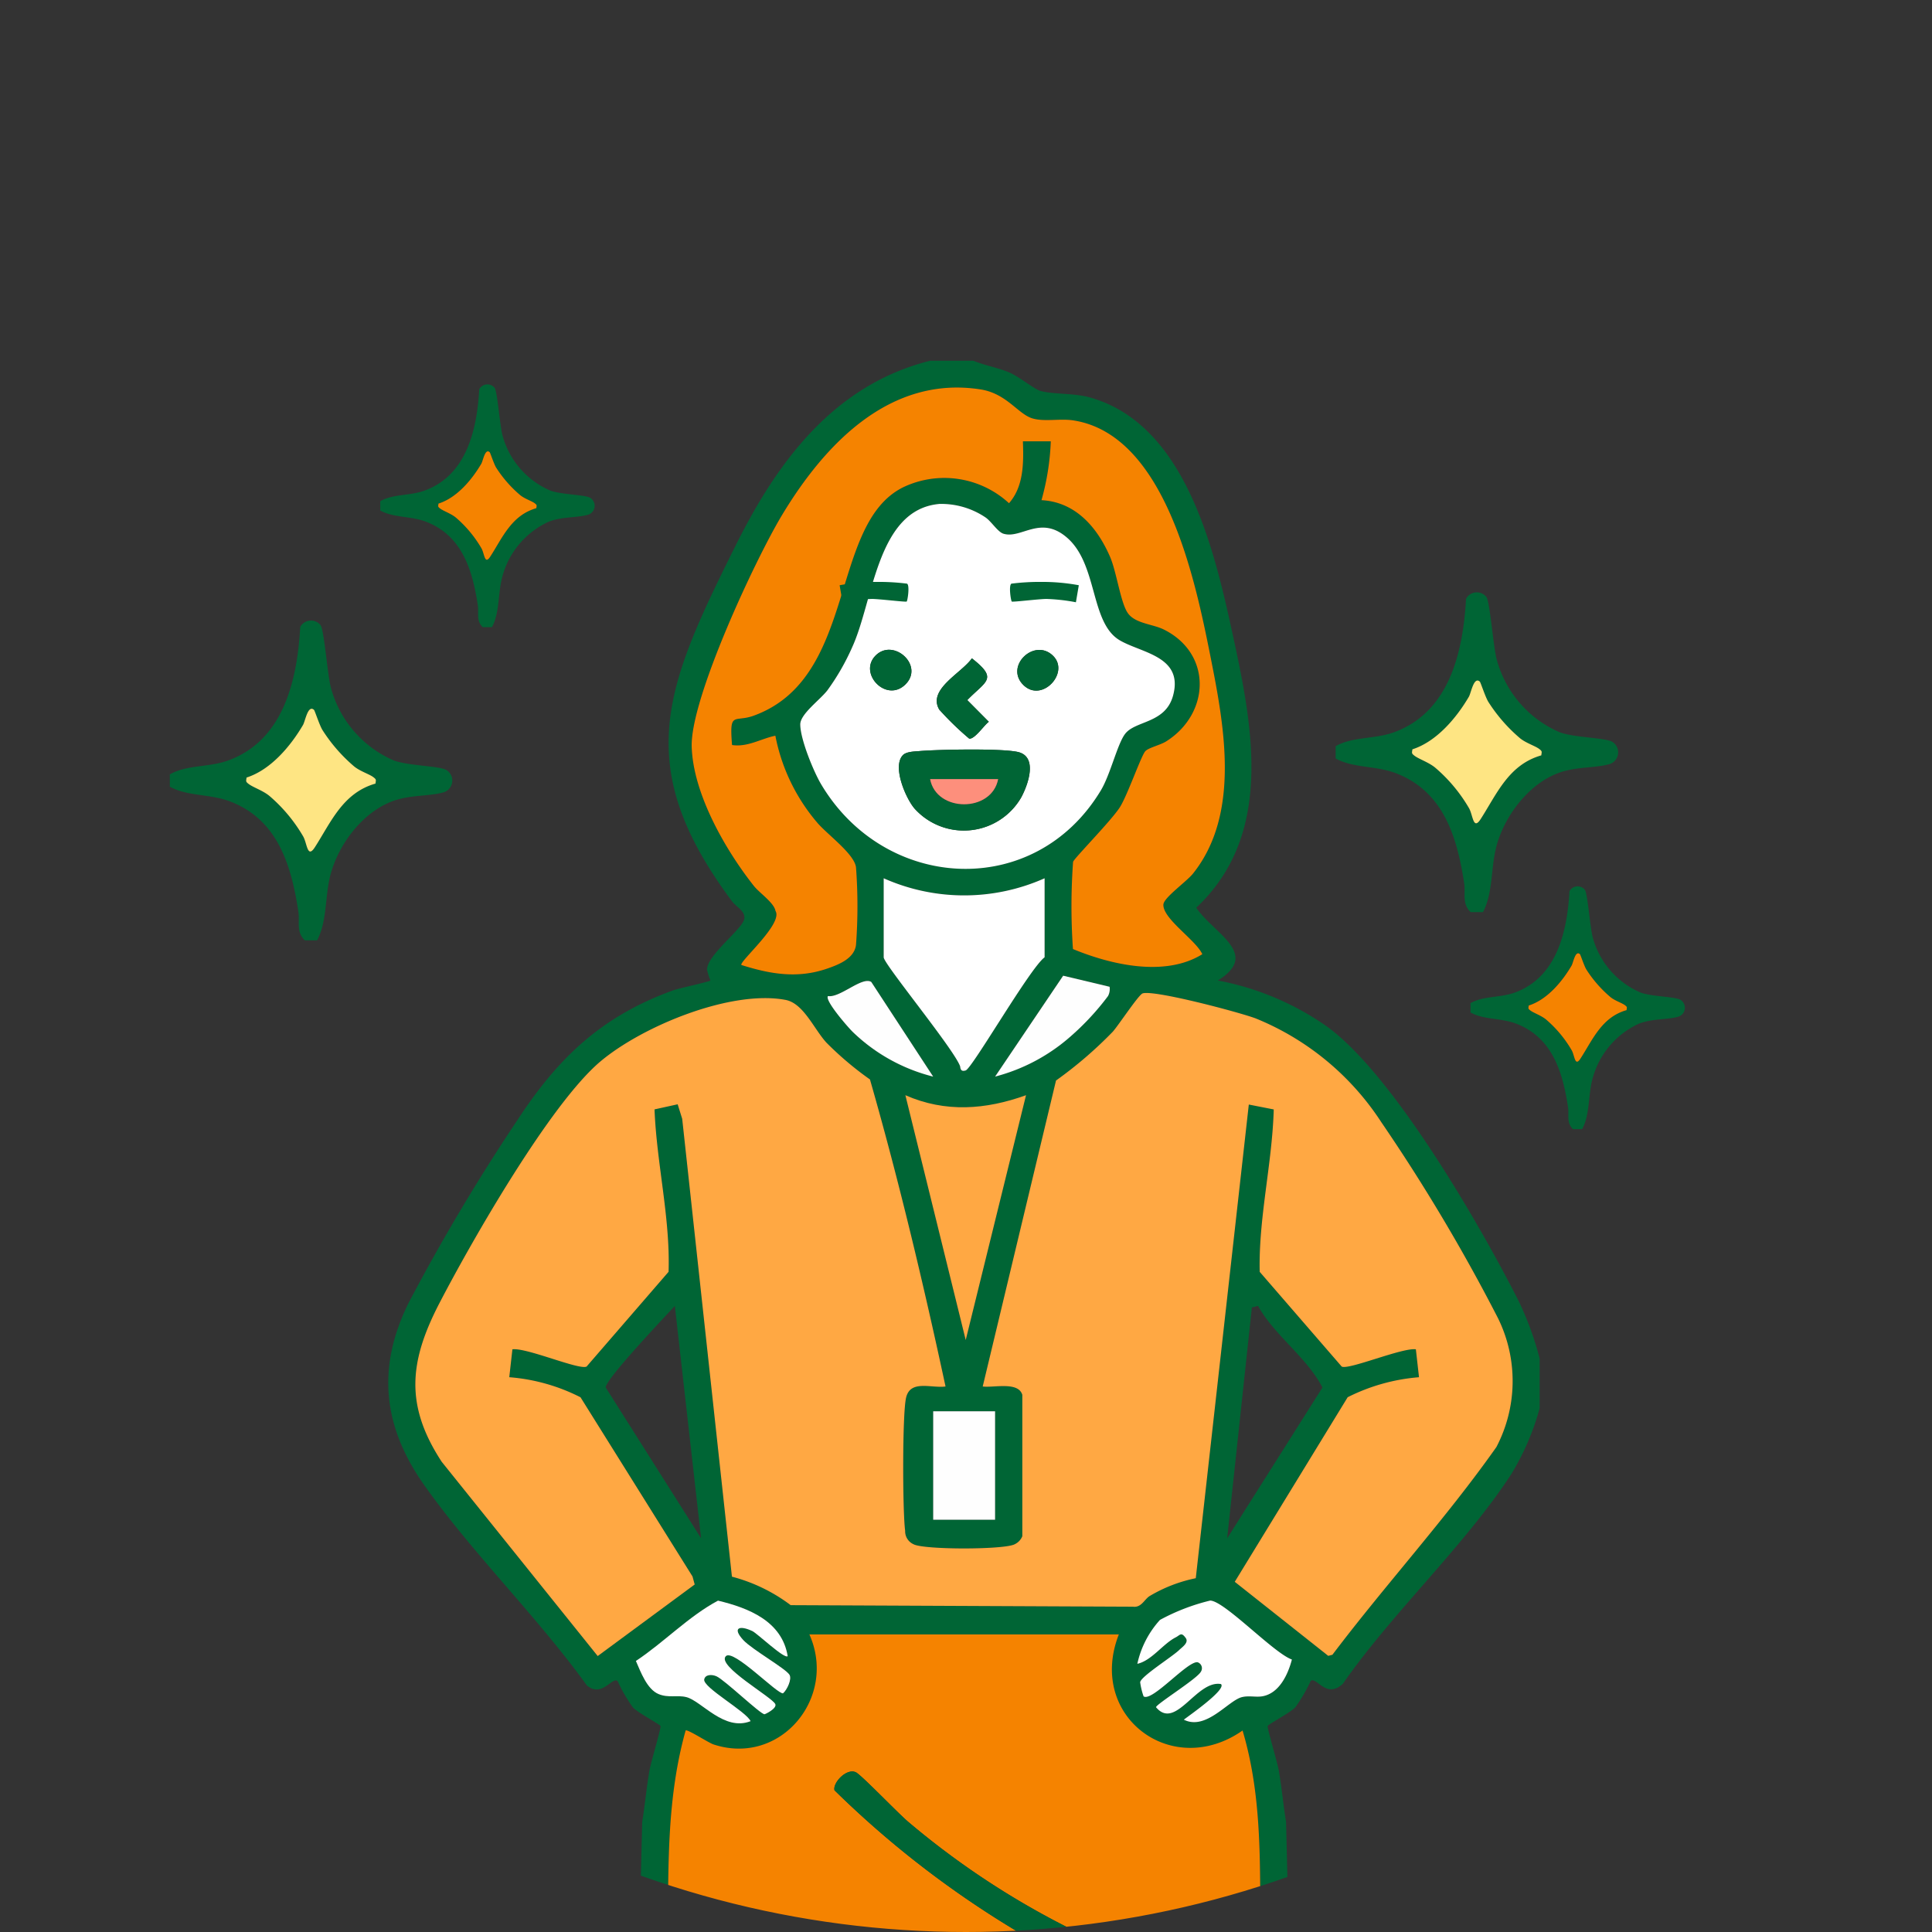 <svg xmlns="http://www.w3.org/2000/svg" xmlns:xlink="http://www.w3.org/1999/xlink" width="200" height="200" viewBox="0 0 200 200">
  <rect x="0" y="0" width="200" height="200" fill="#333333" stroke="none"/>
  <defs>
    <clipPath id="clip-path">
      <circle id="楕円形_3" data-name="楕円形 3" cx="100" cy="100" r="100" transform="translate(5846 1111)" fill="#4dbf39"/>
    </clipPath>
    <clipPath id="clip-path-2">
      <rect id="長方形_17331" data-name="長方形 17331" width="156.84" height="279.94" fill="none"/>
    </clipPath>
  </defs>
  <g id="マスクグループ_6" data-name="マスクグループ 6" transform="translate(-5846 -1111)" clip-path="url(#clip-path)">
    <g id="グループ_2163" data-name="グループ 2163" transform="translate(5863.58 1148.344)">
      <g id="グループ_2162" data-name="グループ 2162" clip-path="url(#clip-path-2)">
        <path id="パス_1852" data-name="パス 1852" d="M73.775,0c1.22.505,2.509.7,3.741,1.226.992.421,2.593,1.745,3.22,1.906,1.427.368,3.428.2,5.1.668,9.866,2.77,12.835,15.612,14.746,24.37,2.11,9.678,4.342,20.863-3.739,28.452,1.817,2.689,6.691,4.772,2.237,7.535a28.93,28.93,0,0,1,11.182,4.685c6.894,4.882,15.961,20.615,19.943,28.467a32.141,32.141,0,0,1,2.187,5.99v5.134a26.4,26.4,0,0,1-2.943,6.836c-4.841,7.429-12.3,14.318-17.424,21.687-1.737,1.619-2.718-.757-3.332-.293A16.853,16.853,0,0,1,107.1,139.4c-.594.6-2.813,1.752-2.861,1.934-.06.228,1,3.76,1.143,4.57.312,1.773.466,3.563.757,5.337l1.482,59.961a2.389,2.389,0,0,1-.541,1.324c-1.139,1.11-8,.152-9.908.5l-4.793,38.931,3.217,12.02c6.658.1,13.087,3.212,11.665,10.961-.344,1.884-1.816,4.436-3.875,4.781-3.835.641-9.353-.385-13.371-.048l-3.911-4.1c-.512,1.117.493,3.659-1.024,4.1a45.672,45.672,0,0,1-6.975.057c-.351-.067-1.129-.553-1.129-.793V213.015H68.65V278.94c0,.24-.778.726-1.129.793a45.672,45.672,0,0,1-6.975-.057c-1.518-.445-.51-2.987-1.023-4.1l-3.912,4.1c-4.018-.337-9.536.689-13.369.048-1.843-.307-3.525-2.729-3.88-4.455-1.612-7.837,4.892-11.245,11.67-11.286L53.215,252l-4.76-38.964c-1.908-.349-8.768.608-9.908-.5a2.389,2.389,0,0,1-.541-1.324l1.483-59.961c.289-1.775.445-3.565.755-5.337.142-.81,1.2-4.342,1.143-4.57-.048-.182-2.266-1.329-2.861-1.934a16.678,16.678,0,0,1-1.591-2.741c-.576-.433-1.624,1.763-3.179.459-5.1-7.081-11.805-13.637-16.809-20.7-4.294-6.064-4.973-12.169-1.636-18.907A208.688,208.688,0,0,1,26.557,78.625C30.78,72.169,35.231,67.9,42.623,65.2c.69-.252,3.786-.9,3.929-1.043A6.521,6.521,0,0,1,46.2,63.03c.005-1.494,3.547-4.1,3.839-5.188.219-.824-.817-1.3-1.24-1.869-10.55-14.118-6.886-22.283.358-36.84C53.506,10.394,59.356,2.5,69.291,0Zm10.3,60.9c3.962,1.641,9.546,2.924,13.393.534-.668-1.48-4.094-3.659-4.03-5.139.031-.718,2.39-2.36,3.068-3.21,4.916-6.158,3.251-15.214,1.831-22.35C96.771,22.859,93.7,7.648,84.109,6.173c-1.377-.212-3.03.173-4.265-.221C78.369,5.483,77.2,3.383,74.5,2.965,65.113,1.509,58.376,8.65,53.979,15.942c-2.768,4.589-9.517,19.024-9.373,24,.14,4.866,3.482,10.694,6.437,14.426.584.738,2.093,1.742,2.237,2.592.82,1.316-3.784,5.257-3.527,5.594,3,.952,5.815,1.427,8.863.38,1.208-.415,2.814-1.038,3-2.446a53.77,53.77,0,0,0,0-8.052c-.187-1.4-2.994-3.407-4.025-4.632a19.568,19.568,0,0,1-4.323-8.988c-1.511.317-2.871,1.206-4.481.966-.293-3.59.224-2.3,2.252-3.04C61.807,32.819,58.8,16.9,66.511,13.1A9.885,9.885,0,0,1,77.46,14.752C79,13,78.978,10.545,78.9,8.34h2.886a26.056,26.056,0,0,1-.964,6.095c3.525.178,5.785,2.818,7.105,5.88.678,1.571,1.091,4.8,1.857,5.839.786,1.074,2.6,1.1,3.756,1.691,4.978,2.523,4.723,8.691.194,11.552-.618.391-1.867.663-2.174,1.031-.445.531-1.807,4.466-2.593,5.742-.848,1.375-4.764,5.331-4.875,5.706a64.539,64.539,0,0,0-.012,9.025M70.187,14.825c-6.4.632-6.751,9.974-8.948,14.8a24.141,24.141,0,0,1-2.573,4.481c-.767,1-2.814,2.456-2.814,3.535,0,1.511,1.362,4.854,2.167,6.206,6.617,11.107,22.1,11.984,28.945.634.992-1.646,1.7-4.76,2.5-5.838,1.052-1.422,4.193-1.064,4.985-3.993,1.1-4.07-3.28-4.4-5.521-5.716-3.073-1.812-2.252-7.816-5.43-10.6-2.766-2.429-4.74.132-6.608-.433-.586-.176-1.242-1.259-1.85-1.682a8.165,8.165,0,0,0-4.849-1.4m10.956,38.75a20.461,20.461,0,0,1-16.656,0v8.181c0,.69,7.345,9.594,7.917,11.3.034.382.178.528.569.408.68-.212,6.66-10.608,8.171-11.711ZM87.871,64.8l-4.8-1.146L76.019,74.1a19.086,19.086,0,0,0,7.837-4.178,27.013,27.013,0,0,0,3.854-4.161,1.55,1.55,0,0,0,.161-.961M69.61,74.1l-6.406-9.8c-.954-.6-3.234,1.668-4.483,1.463-.379.43,2.086,3.249,2.551,3.7A18.4,18.4,0,0,0,69.61,74.1M119.9,105.223a19.865,19.865,0,0,0-7.384,2.073L100.829,126.4l9.675,7.665.433-.111c5.51-7.285,11.718-14.046,16.978-21.506a14.735,14.735,0,0,0,.166-13.335A188.654,188.654,0,0,0,116,78.818a28.138,28.138,0,0,0-12.987-10.731c-1.648-.625-10.562-3-11.723-2.592-.42.147-2.482,3.287-3.087,3.967a42.956,42.956,0,0,1-5.874,5.05l-7.588,31.674c1.146.149,3.686-.543,4.1.868l0,14.63a1.57,1.57,0,0,1-.778.826c-1.031.586-9.464.588-10.493,0a1.465,1.465,0,0,1-.855-1.389c-.267-1.99-.3-11.963.087-13.739.418-1.942,2.605-1,4.094-1.194C68.611,95.57,66.06,84.829,63.071,74.4a33.719,33.719,0,0,1-4.515-3.818c-1.3-1.425-2.367-4.068-4.234-4.421-5.632-1.064-14.77,2.694-19.135,6.35-5.2,4.358-13.338,18.592-16.672,25.007-3.124,6.014-3.637,10.581.226,16.468l16.139,20.1,10.043-7.407-.228-.832L33.1,107.3a19.583,19.583,0,0,0-7.376-2.079l.324-2.885c1.453-.2,6.934,2.182,7.681,1.781l8.486-9.808c.183-5.588-1.235-11.2-1.454-16.812l2.395-.528.469,1.5,5.149,47.4a17.39,17.39,0,0,1,6.081,2.95l35.43.159c.9.123,1.192-.8,1.764-1.122a15.238,15.238,0,0,1,4.743-1.826l5.488-49.041,2.581.507c-.158,5.622-1.584,11.23-1.453,16.812l8.484,9.8c.644.409,6.3-1.977,7.681-1.78ZM79.221,76.035c-4.166,1.5-8.34,1.817-12.489,0l6.244,25.341ZM45.584,121.9,42.868,97.847c-1.005,1.089-7.229,7.64-7.155,8.448Zm57.653-24.056-.635.158-2.557,23.9,9.861-15.608c-1.588-3.1-4.967-5.4-6.668-8.45m-27.22,10.9H69.611v11.228h6.406ZM54.555,134.1c-.586-3.611-4.039-4.986-7.211-5.742-3.052,1.627-5.586,4.313-8.5,6.244.5,1.125,1.144,2.922,2.347,3.426,1.028.43,1.93.077,2.883.32,1.56.4,3.916,3.571,6.643,2.487-.452-1.009-4.966-3.491-4.8-4.323.1-.51.774-.543,1.273-.32.851.382,4.536,3.923,4.967,3.926.077,0,1.3-.591,1.124-1.04-.276-.706-6.122-3.977-5.122-4.976.781-.778,5.353,3.984,5.92,3.847.415-.356.942-1.471.663-1.918-.409-.658-3.871-2.612-4.77-3.585-1.2-1.292-.4-1.569.932-.934.521.247,3.342,2.948,3.659,2.588m52.189.355c-1.886-.663-6.989-6.081-8.457-6.1a21.34,21.34,0,0,0-5.194,1.994,9.865,9.865,0,0,0-2.345,4.546c1.482-.329,2.634-2.059,3.986-2.746.42-.212.548-.564.983.022.435.505-.317.982-.634,1.293-.707.69-4.03,2.777-4.041,3.349a7.191,7.191,0,0,0,.353,1.453c.886.6,4.585-3.731,5.594-3.527a.648.648,0,0,1,.334.968c-.368.728-4.637,3.366-4.645,3.684,2.04,2.443,4.176-2.838,6.72-2.4.644.557-3.486,3.4-3.84,3.69,2.3,1.16,4.589-1.972,6-2.331.731-.187,1.47.029,2.15-.092,1.725-.312,2.629-2.24,3.035-3.8m-17.914-2.6H56.8c2.919,6.545-3.011,13.669-9.926,11.386-.538-.176-2.718-1.614-2.885-1.439-2.324,8.3-1.643,16.715-1.91,25.2-.291,9.265-.766,18.616-.987,27.883-.122,5.092.194,10.18-.308,15.252h64.063c-.516-9.765-.392-19.567-.627-29.366-.122-5.074-.507-10.3-.668-15.372-.252-7.974.409-15.795-1.912-23.592-7.306,5.12-16.119-1.482-12.809-9.947M66.088,251.672v-38.5a3.268,3.268,0,0,0-.48-.481H51.353c.019.69-.048,1.391,0,2.083.877,11.6,3.948,24.142,4.478,35.615.23,4.99-2.571,10.773-3.544,15.692-.647.922-3.606.334-4.779.985a5.652,5.652,0,0,0,8.164.8Zm28.188-38.979H80.022a3.2,3.2,0,0,0-.481.481v38.5l10.413,16.2a5.652,5.652,0,0,0,8.164-.8c-1.11-.365-4.13-.07-4.781-.983-1.24-5.149-3.446-10.385-3.542-15.694ZM62.244,271.24a41.567,41.567,0,0,1,0,5.454c0,.713,3.844.713,3.844,0V257.285c-5.079,5.077-7.011,16.821-16.4,14.344-2.883-.761-4.627-3.734-4.942-3.784-1.17-.187-3.177,2.136-3.554,3.159-.863,2.333-.214,5.942,2.624,6.184,1.6.137,9.38.26,10.517-.079,1.569-.466,5.2-6.745,6.742-6.6a2.331,2.331,0,0,1,1.172.733m17.3-13.955v19.409c0,.713,3.844.713,3.844,0V271.24c0-.158.884-.707,1.173-.733,2.443.608,5.048,6.386,7.3,6.684,1.35.18,10.416.14,11.31-.23.639-.264,1.4-2.3,1.531-2.979a5.331,5.331,0,0,0-2.431-5.613c-1.718-1.112-1.283-.331-2.049.469-4.214,4.4-9.753,4.212-13.45-.67-2.539-3.354-4.275-7.843-7.229-10.884" transform="translate(9.412)" fill="#006535"/>
        <path id="パス_1853" data-name="パス 1853" d="M118.735,77.983l-.324-2.886c-1.381-.2-7.037,2.189-7.682,1.78l-8.484-9.8c-.132-5.584,1.295-11.192,1.453-16.812l-2.581-.507L95.628,98.793a15.271,15.271,0,0,0-4.743,1.826c-.572.324-.867,1.245-1.764,1.122l-35.428-.159a17.4,17.4,0,0,0-6.083-2.95l-5.149-47.4-.468-1.5-2.395.528c.218,5.613,1.638,11.225,1.454,16.812L32.567,76.88c-.747.4-6.23-1.982-7.682-1.781l-.324,2.885a19.565,19.565,0,0,1,7.376,2.079L43.53,98.611l.226.832-10.041,7.407-16.141-20.1c-3.863-5.889-3.35-10.454-.226-16.468,3.333-6.415,11.473-20.649,16.674-25.007,4.363-3.657,13.5-7.413,19.133-6.35,1.867.351,2.936,3,4.234,4.421A33.846,33.846,0,0,0,61.9,47.161c2.989,10.427,5.54,21.17,7.823,31.785-1.487.2-3.676-.747-4.094,1.2-.384,1.776-.355,11.749-.087,13.739A1.467,1.467,0,0,0,66.4,95.27c1.029.588,9.462.586,10.493,0a1.57,1.57,0,0,0,.778-.826l0-14.632c-.415-1.41-2.953-.718-4.1-.867l7.588-31.674a42.956,42.956,0,0,0,5.874-5.05c.606-.68,2.667-3.82,3.088-3.967,1.16-.4,10.074,1.966,11.721,2.592a28.138,28.138,0,0,1,12.987,10.731,188.654,188.654,0,0,1,12.086,20.3,14.73,14.73,0,0,1-.166,13.335c-5.26,7.458-11.468,14.221-16.978,21.506l-.433.11-9.675-7.664,11.689-19.108a19.9,19.9,0,0,1,7.384-2.071" transform="translate(10.579 27.24)" fill="#ffa843"/>
        <path id="パス_1854" data-name="パス 1854" d="M77.351,76.975c-3.309,8.464,5.5,15.065,12.809,9.945,2.321,7.8,1.66,15.618,1.912,23.592.161,5.074.545,10.3.666,15.372.235,9.8.113,19.6.629,29.366H29.3c.5-5.072.185-10.159.307-15.25.223-9.267.7-18.618.988-27.885.267-8.481-.415-16.894,1.91-25.194.166-.176,2.347,1.261,2.885,1.439,6.915,2.283,12.845-4.842,9.926-11.386ZM75.087,108.76A84.185,84.185,0,0,1,55.565,96.389c-1.041-.87-4.877-4.885-5.447-5.149-.952-.44-2.4,1.093-2.2,1.87a101.05,101.05,0,0,0,26.074,18.508c.245-.574,1.418-2.4,1.1-2.859" transform="translate(20.891 54.877)" fill="#f58300"/>
        <path id="パス_1855" data-name="パス 1855" d="M71.009,59.746a64.278,64.278,0,0,1,.012-9.025c.111-.375,4.027-4.33,4.873-5.7.786-1.278,2.15-5.212,2.593-5.743.308-.368,1.557-.641,2.175-1.031,4.529-2.861,4.784-9.029-.194-11.552C79.314,26.1,77.5,26.074,76.712,25c-.764-1.041-1.178-4.27-1.855-5.841-1.321-3.063-3.58-5.7-7.105-5.88a25.951,25.951,0,0,0,.963-6.095H65.83c.077,2.206.1,4.657-1.439,6.411a9.883,9.883,0,0,0-10.949-1.655c-7.706,3.806-4.7,19.723-15.468,23.645-2.03.74-2.547-.55-2.254,3.04,1.612.24,2.97-.649,4.483-.966a19.56,19.56,0,0,0,4.323,8.988c1.031,1.226,3.839,3.231,4.025,4.632a54,54,0,0,1,0,8.052c-.19,1.408-1.8,2.032-3,2.446-3.047,1.047-5.863.572-8.864-.38-.257-.337,4.349-4.279,3.529-5.594-.144-.85-1.653-1.853-2.239-2.592-2.953-3.732-6.3-9.56-6.435-14.424-.144-4.978,6.6-19.412,9.371-24C45.307,7.5,52.042.354,61.429,1.81c2.7.418,3.869,2.518,5.344,2.989,1.235.392,2.89.007,4.265.219C80.631,6.493,83.7,21.7,85.269,29.583c1.422,7.134,3.087,16.19-1.829,22.348-.678.85-3.037,2.492-3.068,3.21-.065,1.482,3.362,3.659,4.03,5.139-3.847,2.39-9.431,1.107-13.393-.534" transform="translate(22.482 1.155)" fill="#f58300"/>
        <path id="パス_1856" data-name="パス 1856" d="M52.436,8.664a8.177,8.177,0,0,1,4.849,1.4c.61.423,1.264,1.506,1.852,1.682,1.867.565,3.84-1.994,6.608.433,3.176,2.787,2.355,8.791,5.428,10.6,2.24,1.321,6.622,1.646,5.521,5.718-.791,2.927-3.933,2.569-4.983,3.991-.8,1.077-1.507,4.192-2.5,5.838-6.845,11.35-22.328,10.474-28.945-.634C39.463,36.34,38.1,33,38.1,31.485c0-1.079,2.047-2.535,2.814-3.535a24.141,24.141,0,0,0,2.573-4.481c2.2-4.83,2.547-14.173,8.948-14.8M45.859,24.4c-1.742,1.84,1.153,4.868,3.114,2.96C51,25.389,47.7,22.45,45.859,24.4m18.421-.007c-1.939-1.932-5.1,1.1-3.047,3.049,1.912,1.812,4.786-1.317,3.047-3.049m-8.414.25c-1.079,1.545-4.608,3.2-3.38,5.307a31.07,31.07,0,0,0,3.1,3.006c.555.1,1.554-1.4,2.033-1.742l-2.23-2.246c1.946-2,3.225-2.17.474-4.325M48.735,34.657c-1.144,1.149.279,4.478,1.2,5.543A6.859,6.859,0,0,0,60.97,39.051c.73-1.35,1.756-4.26-.372-4.719-1.754-.379-8.179-.255-10.192-.084-.5.041-1.319.055-1.672.409" transform="translate(27.163 6.161)" fill="#fff"/>
        <path id="パス_1857" data-name="パス 1857" d="M51.809,163.148,41.4,179.347a5.653,5.653,0,0,1-8.164-.8c1.173-.653,4.13-.063,4.779-.987.973-4.919,3.774-10.7,3.542-15.692-.528-11.471-3.6-24.017-4.476-35.613-.053-.692.015-1.393,0-2.083H51.327a3.2,3.2,0,0,1,.481.481Z" transform="translate(23.692 88.523)" fill="#fff"/>
        <path id="パス_1858" data-name="パス 1858" d="M66.665,124.171l-4.479,37.7c.094,5.308,2.3,10.546,3.541,15.7.651.913,3.671.618,4.781.983a5.653,5.653,0,0,1-8.164.8l-10.413-16.2v-38.5a3.2,3.2,0,0,1,.481-.481Z" transform="translate(37.022 88.523)" fill="#fff"/>
        <path id="パス_1859" data-name="パス 1859" d="M59.8,31.277v8.181c-1.511,1.1-7.491,11.5-8.171,11.711-.391.122-.534-.026-.569-.408-.572-1.708-7.917-10.613-7.917-11.3V31.277a20.461,20.461,0,0,0,16.656,0" transform="translate(30.757 22.298)" fill="#fff"/>
        <path id="パス_1860" data-name="パス 1860" d="M51.931,150.2c2.953,3.04,4.69,7.53,7.229,10.884,3.7,4.882,9.236,5.07,13.45.67.766-.8.331-1.581,2.049-.469a5.331,5.331,0,0,1,2.431,5.613c-.128.683-.892,2.715-1.531,2.979-.894.37-9.961.409-11.31.23-2.251-.3-4.856-6.076-7.3-6.684-.289.026-1.173.576-1.173.733v5.454c0,.713-3.844.713-3.844,0Z" transform="translate(37.022 107.082)" fill="#fefefe"/>
        <path id="パス_1861" data-name="パス 1861" d="M50.744,164.158a2.328,2.328,0,0,0-1.173-.733c-1.536-.144-5.171,6.136-6.74,6.6-1.137.339-8.914.216-10.517.079-2.84-.242-3.487-3.851-2.626-6.184.379-1.023,2.386-3.345,3.556-3.159.315.05,2.059,3.023,4.94,3.784,9.392,2.477,11.324-9.267,16.4-14.344v19.409c0,.713-3.844.713-3.844,0a41.567,41.567,0,0,0,0-5.454" transform="translate(20.912 107.082)" fill="#fefefe"/>
        <path id="パス_1862" data-name="パス 1862" d="M56.942,44.39,50.7,69.73,44.453,44.387c4.149,1.823,8.323,1.5,12.489,0" transform="translate(31.691 31.644)" fill="#ffa843"/>
        <path id="パス_1863" data-name="パス 1863" d="M74.469,81.031c-.406,1.559-1.31,3.488-3.035,3.8-.68.123-1.418-.092-2.15.094-1.411.358-3.705,3.489-6,2.33.356-.295,4.484-3.133,3.84-3.688-2.544-.433-4.68,4.846-6.72,2.4.009-.317,4.277-2.955,4.647-3.683a.652.652,0,0,0-.334-.97c-1.011-.2-4.711,4.125-5.6,3.529a7.191,7.191,0,0,1-.353-1.453c.01-.572,3.333-2.658,4.041-3.35.317-.31,1.069-.786.634-1.292-.435-.586-.564-.236-.983-.022-1.351.687-2.5,2.417-3.986,2.746a9.873,9.873,0,0,1,2.345-4.546,21.415,21.415,0,0,1,5.194-2c1.468.017,6.571,5.433,8.457,6.1" transform="translate(41.687 53.421)" fill="#fff"/>
        <path id="パス_1864" data-name="パス 1864" d="M43.884,80.675c-.317.36-3.138-2.34-3.659-2.588-1.334-.634-2.129-.356-.934.935.9.971,4.363,2.926,4.772,3.583.279.449-.248,1.562-.663,1.92-.567.135-5.139-4.627-5.92-3.847-1,1,4.846,4.269,5.12,4.974.176.451-1.047,1.041-1.122,1.041-.432-.005-4.116-3.544-4.967-3.926-.5-.224-1.172-.19-1.273.319-.164.832,4.351,3.316,4.8,4.323-2.727,1.084-5.082-2.088-6.643-2.487-.952-.242-1.855.111-2.885-.319-1.2-.5-1.85-2.3-2.345-3.426,2.915-1.932,5.449-4.618,8.5-6.245,3.172.755,6.626,2.131,7.213,5.742" transform="translate(20.083 53.421)" fill="#fff"/>
        <rect id="長方形_17330" data-name="長方形 17330" width="6.406" height="11.228" transform="translate(79.024 108.753)" fill="#fefefe"/>
        <path id="パス_1865" data-name="パス 1865" d="M61.727,38.31a1.55,1.55,0,0,1-.161.961,27.013,27.013,0,0,1-3.854,4.161,19.065,19.065,0,0,1-7.837,4.178l7.047-10.445Z" transform="translate(35.557 26.495)" fill="#fefefe"/>
        <path id="パス_1866" data-name="パス 1866" d="M50.681,47.383a18.4,18.4,0,0,1-8.338-4.637c-.464-.451-2.929-3.27-2.551-3.7,1.249.206,3.53-2.062,4.483-1.461Z" transform="translate(28.341 26.723)" fill="#fefefe"/>
        <path id="パス_1867" data-name="パス 1867" d="M67.348,102.855c.322.454-.851,2.285-1.1,2.859A101.05,101.05,0,0,1,40.178,87.206c-.2-.778,1.249-2.311,2.2-1.87.57.264,4.406,4.279,5.447,5.149a84.185,84.185,0,0,0,19.522,12.371" transform="translate(28.63 60.781)" fill="#006535"/>
        <path id="パス_1868" data-name="パス 1868" d="M44.486,24.069c.353-.355,1.175-.368,1.672-.409,2.013-.171,8.438-.295,10.192.084,2.127.459,1.1,3.369.37,4.719a6.858,6.858,0,0,1-11.035,1.151c-.92-1.067-2.343-4.394-1.2-5.545m9.853,2.491H47.292c.647,3.467,6.386,3.486,7.047,0" transform="translate(31.411 16.75)" fill="#006535"/>
        <path id="パス_1869" data-name="パス 1869" d="M49.984,17.983c2.751,2.155,1.471,2.321-.474,4.325l2.23,2.246c-.48.341-1.478,1.838-2.032,1.742a31.083,31.083,0,0,1-3.1-3.006c-1.228-2.1,2.3-3.762,3.38-5.307" transform="translate(33.043 12.82)" fill="#006535"/>
        <path id="パス_1870" data-name="パス 1870" d="M42.852,18.107c1.843-1.948,5.14.99,3.114,2.962-1.961,1.906-4.854-1.122-3.114-2.962" transform="translate(30.168 12.453)" fill="#006535"/>
        <path id="パス_1871" data-name="パス 1871" d="M54.928,18.094c1.739,1.732-1.136,4.861-3.046,3.049-2.05-1.944,1.107-4.979,3.046-3.049" transform="translate(36.513 12.459)" fill="#006535"/>
        <path id="パス_1872" data-name="パス 1872" d="M52.994,25.284c-.661,3.486-6.4,3.467-7.047,0Z" transform="translate(32.756 18.025)" fill="#fd8f7c"/>
        <path id="パス_1873" data-name="パス 1873" d="M15.25,48.808H13.979c-.922-.867-.512-1.925-.673-2.984-.726-4.76-2.115-9.493-7.052-11.391C4.145,33.623,1.865,33.923,0,32.9V31.629c1.757-1.012,4.013-.711,6.028-1.439,5.755-2.083,7.162-8.33,7.473-13.83a1.269,1.269,0,0,1,2.1-.187c.384.5.718,5.226,1.091,6.54A11.452,11.452,0,0,0,23.2,30.19c1.524.552,4.52.543,5.394.961a1.278,1.278,0,0,1-.223,2.323c-1.567.452-3.511.235-5.4.959-3,1.156-5.416,4.327-6.286,7.384-.658,2.309-.355,4.949-1.439,6.99m-.322-23.857c-.63-.584-.91,1.165-1.139,1.557-1.286,2.2-3.347,4.647-5.844,5.445-.055.389-.113.409.2.653.471.368,1.485.683,2.177,1.259a16.3,16.3,0,0,1,3.47,4.159c.427.711.432,2.374,1.221,1.149,1.66-2.58,2.89-5.63,6.276-6.593.053-.391.113-.409-.2-.653-.406-.319-1.374-.612-2-1.12a16.758,16.758,0,0,1-3.265-3.729c-.312-.473-.814-2.049-.9-2.127" transform="translate(0 11.194)" fill="#006535"/>
        <path id="パス_1874" data-name="パス 1874" d="M11.64,21.15c.084.079.586,1.655.9,2.127A16.758,16.758,0,0,0,15.8,27.007c.625.509,1.593.8,2,1.12.31.243.25.262.2.653-3.386.963-4.616,4.013-6.276,6.593-.79,1.225-.795-.439-1.221-1.149a16.3,16.3,0,0,0-3.47-4.159c-.692-.576-1.706-.891-2.177-1.259-.31-.243-.252-.264-.2-.653,2.5-.8,4.558-3.248,5.844-5.445.23-.392.509-2.141,1.139-1.557" transform="translate(3.288 14.994)" fill="#fee583"/>
        <path id="パス_1875" data-name="パス 1875" d="M24.292,26.558h-.964c-.7-.658-.391-1.461-.512-2.264-.55-3.613-1.605-7.2-5.351-8.645-1.6-.615-3.332-.389-4.746-1.163v-.966c1.333-.767,3.046-.54,4.575-1.093,4.366-1.579,5.435-6.321,5.671-10.5a.963.963,0,0,1,1.591-.142c.291.38.545,3.967.827,4.964a8.683,8.683,0,0,0,4.943,5.673c1.156.42,3.429.413,4.094.73a.971.971,0,0,1-.17,1.764c-1.189.343-2.665.176-4.1.728a8.735,8.735,0,0,0-4.772,5.6c-.5,1.752-.269,3.755-1.091,5.3M24.047,8.451c-.48-.444-.69.884-.865,1.182-.976,1.667-2.539,3.527-4.435,4.132-.041.3-.086.312.149.5.358.279,1.127.519,1.653.954a12.382,12.382,0,0,1,2.633,3.159c.324.538.329,1.8.927.872,1.261-1.958,2.194-4.274,4.764-5.005.041-.295.086-.31-.149-.5-.308-.242-1.043-.464-1.516-.85a12.693,12.693,0,0,1-2.479-2.83c-.236-.36-.617-1.555-.682-1.615" transform="translate(9.067 1.02)" fill="#006535"/>
        <path id="パス_1876" data-name="パス 1876" d="M21.551,5.566c.065.06.445,1.256.682,1.615a12.693,12.693,0,0,0,2.479,2.83c.473.385,1.208.608,1.516.85.235.185.19.2.149.5-2.569.731-3.5,3.047-4.764,5.005-.6.928-.6-.334-.927-.872a12.382,12.382,0,0,0-2.633-3.159c-.526-.435-1.295-.675-1.653-.954-.235-.185-.19-.2-.149-.5,1.9-.6,3.458-2.465,4.435-4.132.175-.3.385-1.626.865-1.182" transform="translate(11.563 3.904)" fill="#f58300"/>
        <path id="パス_1877" data-name="パス 1877" d="M85.706,47.1H84.435c-.923-.867-.512-1.925-.673-2.984-.728-4.76-2.115-9.493-7.054-11.391-2.107-.81-4.387-.51-6.252-1.531V29.925c1.756-1.012,4.013-.711,6.028-1.439,5.755-2.083,7.162-8.33,7.473-13.83a1.269,1.269,0,0,1,2.1-.187c.382.5.716,5.226,1.091,6.54a11.447,11.447,0,0,0,6.513,7.477c1.524.552,4.52.543,5.394.961a1.278,1.278,0,0,1-.223,2.323c-1.569.452-3.513.235-5.4.959-3,1.156-5.415,4.327-6.285,7.384-.659,2.309-.355,4.949-1.439,6.99m-.322-23.857c-.63-.584-.91,1.165-1.139,1.557C82.959,27,80.9,29.451,78.4,30.249c-.053.389-.111.409.2.653.471.368,1.485.683,2.175,1.259a16.271,16.271,0,0,1,3.472,4.159c.427.711.43,2.374,1.22,1.149,1.662-2.58,2.891-5.63,6.276-6.593.053-.391.115-.409-.2-.653-.406-.319-1.375-.612-2-1.12a16.714,16.714,0,0,1-3.265-3.729c-.312-.473-.814-2.049-.9-2.127" transform="translate(50.229 9.979)" fill="#006535"/>
        <path id="パス_1878" data-name="パス 1878" d="M82.1,19.446c.084.079.586,1.655.9,2.127A16.714,16.714,0,0,0,86.258,25.3c.624.509,1.593.8,2,1.12.31.243.248.262.2.653-3.385.963-4.615,4.013-6.276,6.593-.79,1.225-.793-.439-1.22-1.149a16.271,16.271,0,0,0-3.472-4.159c-.69-.576-1.7-.891-2.175-1.259-.31-.243-.252-.264-.2-.653,2.5-.8,4.56-3.248,5.846-5.445.23-.392.509-2.141,1.139-1.557" transform="translate(53.517 13.779)" fill="#fee583"/>
        <path id="パス_1879" data-name="パス 1879" d="M90.18,56.894h-.964c-.7-.658-.391-1.461-.512-2.264-.55-3.613-1.6-7.2-5.351-8.645-1.6-.615-3.332-.389-4.746-1.163v-.966c1.333-.767,3.046-.54,4.575-1.093,4.366-1.579,5.433-6.321,5.671-10.5a.963.963,0,0,1,1.591-.142c.291.38.545,3.967.827,4.964a8.683,8.683,0,0,0,4.943,5.673c1.156.42,3.429.413,4.094.73a.971.971,0,0,1-.17,1.764c-1.189.343-2.665.176-4.1.728a8.735,8.735,0,0,0-4.772,5.6c-.5,1.752-.269,3.755-1.091,5.3m-.245-18.107c-.48-.444-.69.884-.865,1.182-.976,1.667-2.539,3.527-4.435,4.132-.041.3-.086.312.149.5.358.279,1.127.519,1.651.954A12.353,12.353,0,0,1,89.07,48.71c.324.538.329,1.8.927.872,1.261-1.958,2.194-4.274,4.764-5.005.041-.295.086-.31-.149-.5-.308-.242-1.043-.464-1.516-.85a12.694,12.694,0,0,1-2.479-2.83c-.236-.36-.617-1.555-.682-1.615" transform="translate(56.039 22.647)" fill="#006535"/>
        <path id="パス_1880" data-name="パス 1880" d="M87.439,35.9c.065.06.445,1.256.682,1.615a12.694,12.694,0,0,0,2.479,2.83c.473.385,1.208.608,1.516.85.235.185.19.2.149.5-2.569.731-3.5,3.047-4.764,5.005-.6.93-.6-.334-.927-.872a12.353,12.353,0,0,0-2.634-3.159c-.524-.435-1.293-.675-1.651-.954-.235-.185-.19-.2-.149-.5,1.9-.6,3.458-2.465,4.435-4.132.175-.3.385-1.626.865-1.182" transform="translate(58.535 25.531)" fill="#f58300"/>
        <path id="パス_1881" data-name="パス 1881" d="M50.963,15.4c.171.06,2.963-.284,3.618-.271a19.456,19.456,0,0,1,3.018.343l.3-1.763a20.672,20.672,0,0,0-3.857-.344,23.571,23.571,0,0,0-3.119.18c-.307.176-.05,1.824.041,1.855" transform="translate(36.199 9.53)" fill="#006535"/>
        <path id="パス_1882" data-name="パス 1882" d="M47.416,15.4c-.171.06-2.963-.284-3.618-.271a19.25,19.25,0,0,0-3.018.343l-.3-1.763a20.685,20.685,0,0,1,3.857-.344,23.283,23.283,0,0,1,3.119.18c.307.176.05,1.824-.041,1.855" transform="translate(28.859 9.53)" fill="#006535"/>
      </g>
    </g>
  </g>
</svg>
